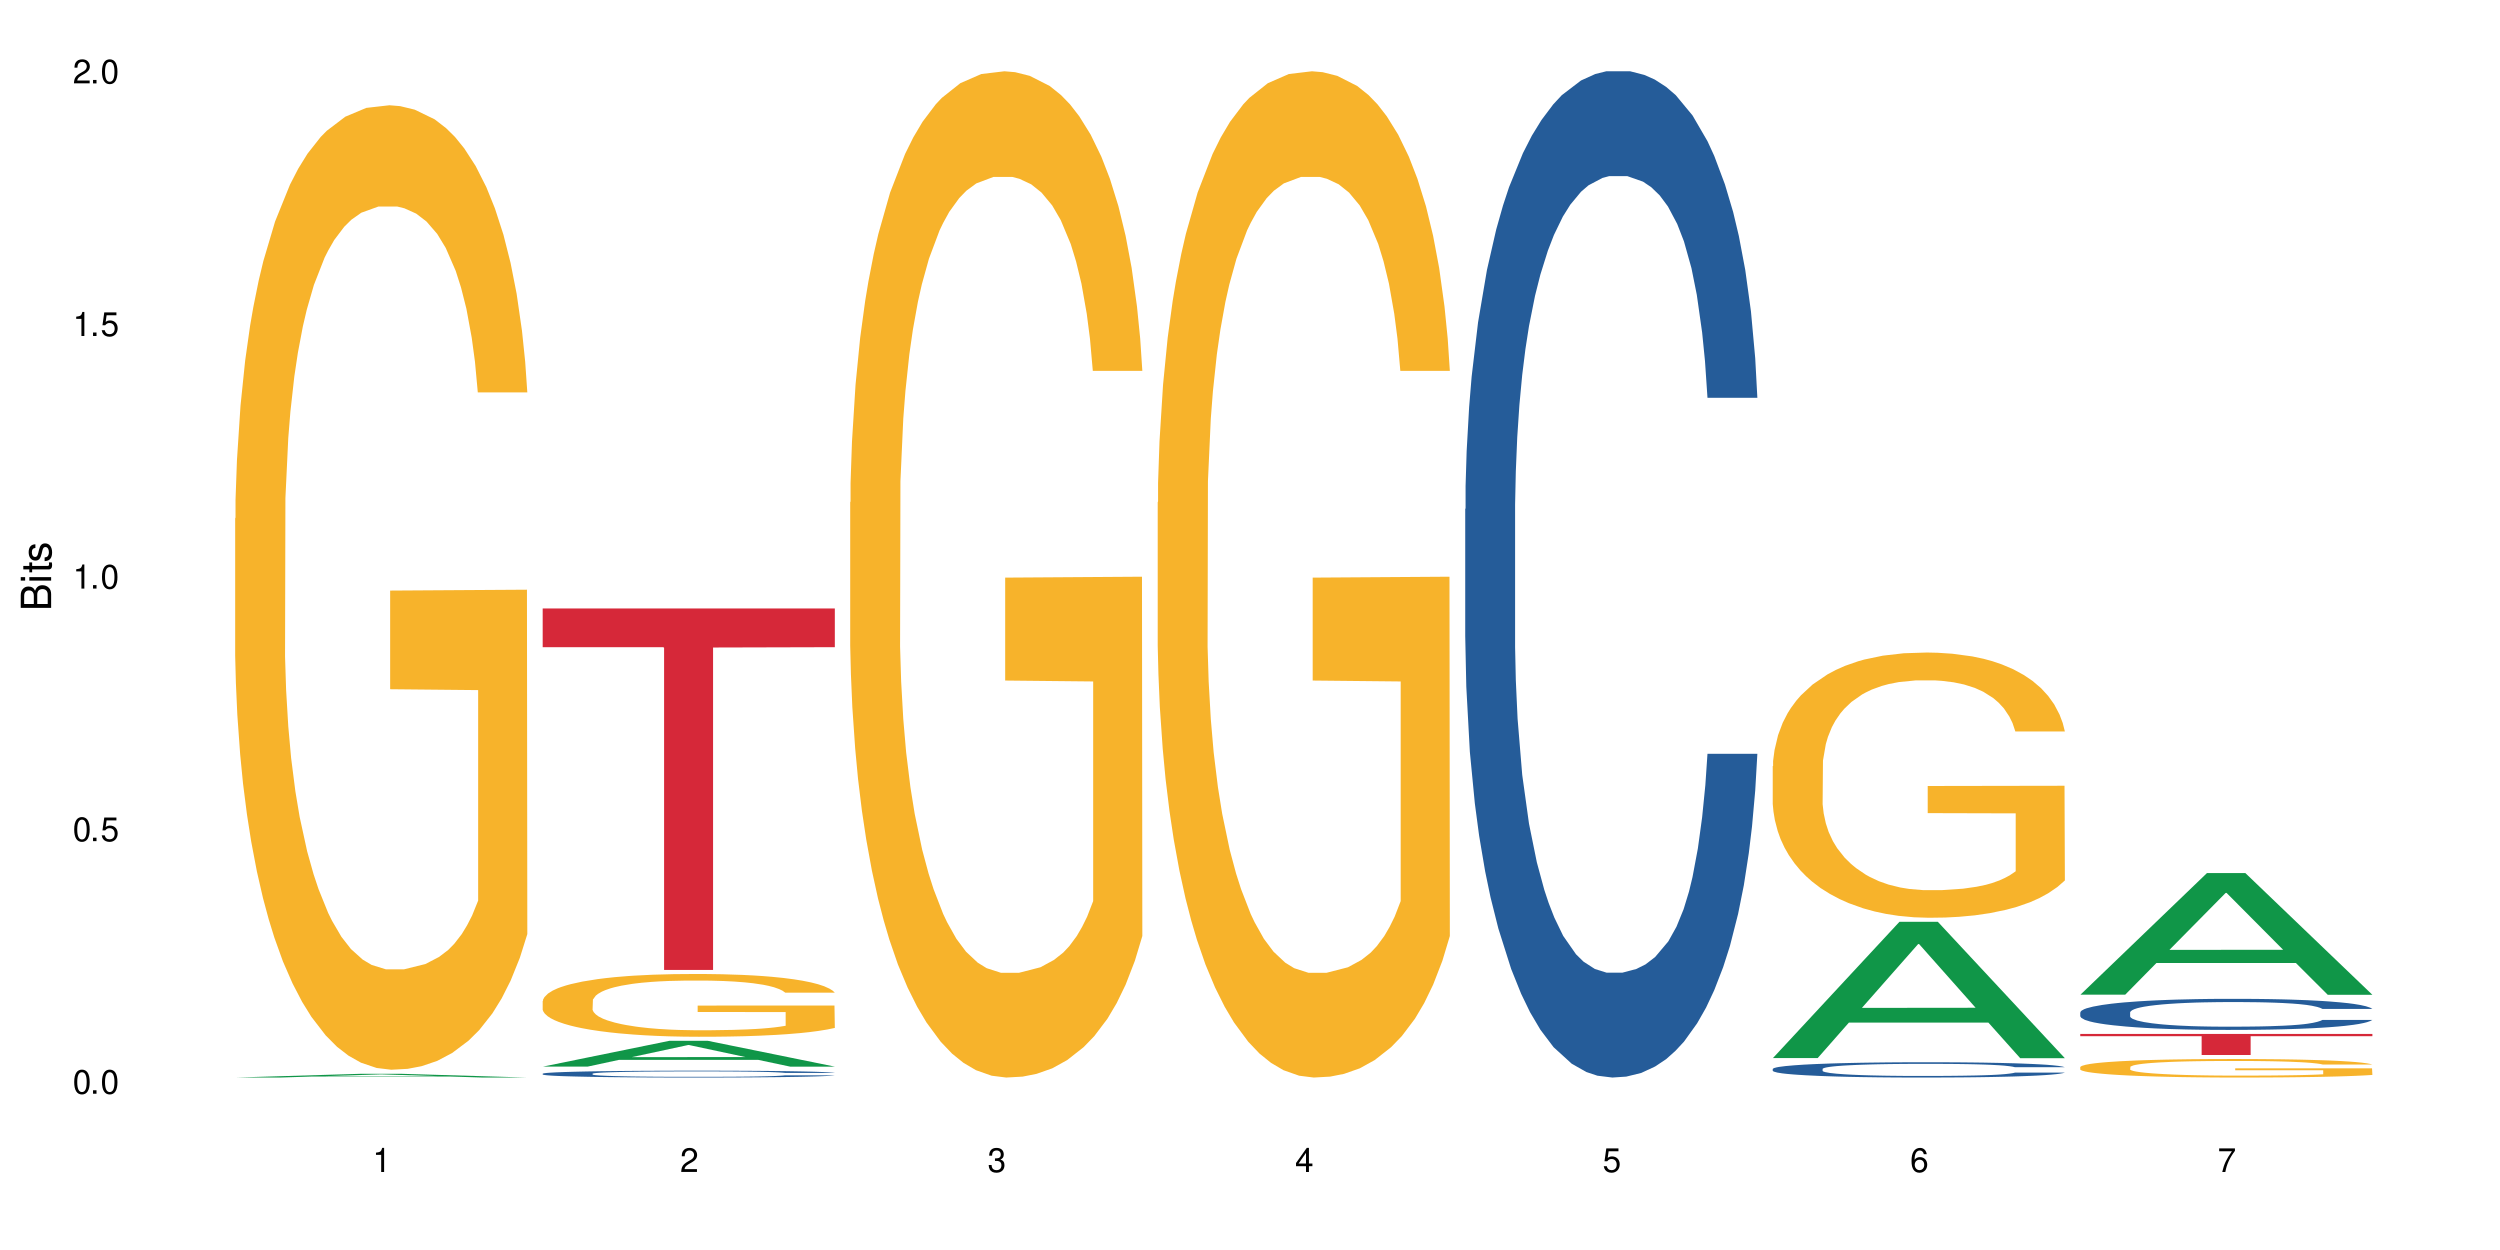 <?xml version="1.0" encoding="UTF-8"?>
<svg xmlns="http://www.w3.org/2000/svg" xmlns:xlink="http://www.w3.org/1999/xlink" width="720" height="360" viewBox="0 0 720 360">
<defs>
<g>
<g id="glyph-0-0">
</g>
<g id="glyph-0-1">
<path d="M 2.641 -6.938 C 2 -6.938 1.422 -6.656 1.078 -6.172 C 0.641 -5.562 0.406 -4.641 0.406 -3.359 C 0.406 -1.016 1.188 0.219 2.641 0.219 C 4.078 0.219 4.859 -1.016 4.859 -3.297 C 4.859 -4.641 4.656 -5.547 4.203 -6.172 C 3.844 -6.656 3.281 -6.938 2.641 -6.938 Z M 2.641 -6.188 C 3.547 -6.188 4 -5.25 4 -3.375 C 4 -1.406 3.562 -0.484 2.625 -0.484 C 1.734 -0.484 1.281 -1.438 1.281 -3.344 C 1.281 -5.25 1.734 -6.188 2.641 -6.188 Z M 2.641 -6.188 "/>
</g>
<g id="glyph-0-2">
<path d="M 1.828 -1 L 0.828 -1 L 0.828 0 L 1.828 0 Z M 1.828 -1 "/>
</g>
<g id="glyph-0-3">
<path d="M 4.562 -6.797 L 1.062 -6.797 L 0.547 -3.094 L 1.328 -3.094 C 1.719 -3.562 2.047 -3.734 2.578 -3.734 C 3.484 -3.734 4.062 -3.109 4.062 -2.094 C 4.062 -1.125 3.484 -0.531 2.578 -0.531 C 1.828 -0.531 1.375 -0.906 1.188 -1.672 L 0.328 -1.672 C 0.453 -1.109 0.547 -0.844 0.75 -0.594 C 1.125 -0.078 1.828 0.219 2.594 0.219 C 3.969 0.219 4.922 -0.781 4.922 -2.219 C 4.922 -3.562 4.031 -4.484 2.719 -4.484 C 2.25 -4.484 1.859 -4.359 1.469 -4.062 L 1.734 -5.969 L 4.562 -5.969 Z M 4.562 -6.797 "/>
</g>
<g id="glyph-0-4">
<path d="M 2.484 -4.938 L 2.484 0 L 3.328 0 L 3.328 -6.938 L 2.766 -6.938 C 2.469 -5.875 2.281 -5.734 0.984 -5.562 L 0.984 -4.938 Z M 2.484 -4.938 "/>
</g>
<g id="glyph-0-5">
<path d="M 4.859 -0.828 L 1.281 -0.828 C 1.359 -1.406 1.672 -1.781 2.5 -2.281 L 3.469 -2.828 C 4.406 -3.344 4.906 -4.062 4.906 -4.906 C 4.906 -5.484 4.672 -6.031 4.266 -6.406 C 3.859 -6.766 3.375 -6.938 2.719 -6.938 C 1.859 -6.938 1.219 -6.625 0.844 -6.031 C 0.609 -5.672 0.5 -5.234 0.484 -4.531 L 1.328 -4.531 C 1.359 -5.016 1.406 -5.281 1.531 -5.516 C 1.75 -5.938 2.188 -6.203 2.703 -6.203 C 3.469 -6.203 4.031 -5.641 4.031 -4.891 C 4.031 -4.344 3.719 -3.859 3.125 -3.516 L 2.234 -3 C 0.812 -2.172 0.406 -1.531 0.328 -0.016 L 4.859 -0.016 Z M 4.859 -0.828 "/>
</g>
<g id="glyph-0-6">
<path d="M 2.125 -3.188 L 2.578 -3.188 C 3.5 -3.188 3.984 -2.766 3.984 -1.922 C 3.984 -1.062 3.469 -0.531 2.594 -0.531 C 1.656 -0.531 1.203 -1 1.156 -2.016 L 0.312 -2.016 C 0.344 -1.453 0.438 -1.094 0.609 -0.781 C 0.953 -0.109 1.625 0.219 2.547 0.219 C 3.953 0.219 4.859 -0.625 4.859 -1.938 C 4.859 -2.828 4.516 -3.297 3.703 -3.594 C 4.344 -3.844 4.656 -4.328 4.656 -5.031 C 4.656 -6.219 3.875 -6.938 2.578 -6.938 C 1.203 -6.938 0.484 -6.172 0.453 -4.703 L 1.297 -4.703 C 1.312 -5.125 1.344 -5.359 1.453 -5.578 C 1.641 -5.969 2.062 -6.203 2.594 -6.203 C 3.344 -6.203 3.797 -5.75 3.797 -5 C 3.797 -4.516 3.609 -4.219 3.25 -4.047 C 3.016 -3.953 2.703 -3.922 2.125 -3.906 Z M 2.125 -3.188 "/>
</g>
<g id="glyph-0-7">
<path d="M 3.141 -1.672 L 3.141 0 L 3.984 0 L 3.984 -1.672 L 4.984 -1.672 L 4.984 -2.438 L 3.984 -2.438 L 3.984 -6.938 L 3.359 -6.938 L 0.266 -2.578 L 0.266 -1.672 Z M 3.141 -2.438 L 1 -2.438 L 3.141 -5.5 Z M 3.141 -2.438 "/>
</g>
<g id="glyph-0-8">
<path d="M 4.781 -5.125 C 4.609 -6.266 3.891 -6.938 2.844 -6.938 C 2.094 -6.938 1.422 -6.578 1.031 -5.953 C 0.594 -5.266 0.406 -4.422 0.406 -3.172 C 0.406 -2 0.578 -1.25 0.984 -0.641 C 1.359 -0.078 1.953 0.219 2.703 0.219 C 3.984 0.219 4.922 -0.75 4.922 -2.094 C 4.922 -3.375 4.062 -4.281 2.844 -4.281 C 2.172 -4.281 1.641 -4.031 1.281 -3.516 C 1.281 -5.234 1.828 -6.188 2.797 -6.188 C 3.391 -6.188 3.797 -5.797 3.938 -5.125 Z M 2.734 -3.531 C 3.547 -3.531 4.062 -2.953 4.062 -2.031 C 4.062 -1.156 3.484 -0.531 2.703 -0.531 C 1.922 -0.531 1.328 -1.188 1.328 -2.078 C 1.328 -2.938 1.906 -3.531 2.734 -3.531 Z M 2.734 -3.531 "/>
</g>
<g id="glyph-0-9">
<path d="M 4.984 -6.797 L 0.438 -6.797 L 0.438 -5.969 L 4.109 -5.969 C 2.5 -3.656 1.828 -2.234 1.328 0 L 2.219 0 C 2.594 -2.172 3.453 -4.047 4.984 -6.094 Z M 4.984 -6.797 "/>
</g>
<g id="glyph-1-0">
</g>
<g id="glyph-1-1">
<path d="M 0 -0.953 L 0 -4.891 C 0 -5.719 -0.234 -6.344 -0.734 -6.797 C -1.188 -7.234 -1.812 -7.469 -2.5 -7.469 C -3.547 -7.469 -4.188 -7 -4.625 -5.875 C -4.984 -6.688 -5.625 -7.094 -6.531 -7.094 C -7.172 -7.094 -7.734 -6.859 -8.141 -6.391 C -8.562 -5.922 -8.75 -5.344 -8.75 -4.5 L -8.75 -0.953 Z M -4.984 -2.062 L -7.766 -2.062 L -7.766 -4.219 C -7.766 -4.844 -7.688 -5.203 -7.453 -5.5 C -7.219 -5.812 -6.859 -5.969 -6.375 -5.969 C -5.891 -5.969 -5.531 -5.812 -5.297 -5.5 C -5.062 -5.203 -4.984 -4.844 -4.984 -4.219 Z M -0.984 -2.062 L -4 -2.062 L -4 -4.781 C -4 -5.766 -3.438 -6.359 -2.484 -6.359 C -1.547 -6.359 -0.984 -5.766 -0.984 -4.781 Z M -0.984 -2.062 "/>
</g>
<g id="glyph-1-2">
<path d="M -6.281 -1.797 L -6.281 -0.797 L 0 -0.797 L 0 -1.797 Z M -8.75 -1.797 L -8.75 -0.797 L -7.484 -0.797 L -7.484 -1.797 Z M -8.75 -1.797 "/>
</g>
<g id="glyph-1-3">
<path d="M -6.281 -3.047 L -6.281 -2.016 L -8.016 -2.016 L -8.016 -1.016 L -6.281 -1.016 L -6.281 -0.172 L -5.469 -0.172 L -5.469 -1.016 L -0.719 -1.016 C -0.078 -1.016 0.281 -1.453 0.281 -2.234 C 0.281 -2.5 0.25 -2.719 0.188 -3.047 L -0.641 -3.047 C -0.609 -2.906 -0.594 -2.766 -0.594 -2.562 C -0.594 -2.141 -0.719 -2.016 -1.156 -2.016 L -5.469 -2.016 L -5.469 -3.047 Z M -6.281 -3.047 "/>
</g>
<g id="glyph-1-4">
<path d="M -4.531 -5.25 C -5.766 -5.25 -6.469 -4.422 -6.469 -2.969 C -6.469 -1.516 -5.719 -0.562 -4.547 -0.562 C -3.562 -0.562 -3.094 -1.062 -2.734 -2.562 L -2.516 -3.484 C -2.344 -4.188 -2.094 -4.469 -1.641 -4.469 C -1.047 -4.469 -0.641 -3.875 -0.641 -3 C -0.641 -2.453 -0.797 -2 -1.062 -1.75 C -1.25 -1.594 -1.422 -1.531 -1.875 -1.469 L -1.875 -0.406 C -0.422 -0.453 0.281 -1.266 0.281 -2.922 C 0.281 -4.5 -0.5 -5.516 -1.719 -5.516 C -2.656 -5.516 -3.172 -4.984 -3.469 -3.734 L -3.703 -2.766 C -3.891 -1.953 -4.156 -1.609 -4.594 -1.609 C -5.188 -1.609 -5.547 -2.125 -5.547 -2.938 C -5.547 -3.75 -5.203 -4.172 -4.531 -4.203 Z M -4.531 -5.25 "/>
</g>
</g>
</defs>
<rect x="-72" y="-36" width="864" height="432" fill="rgb(100%, 100%, 100%)" fill-opacity="1"/>
<path fill-rule="nonzero" fill="rgb(6.275%, 58.824%, 28.235%)" fill-opacity="1" d="M 67.73 310.332 L 67.82 310.332 L 104.227 309.246 L 115.281 309.246 L 151.867 310.332 L 139.012 310.332 L 129.844 310.047 L 89.664 310.047 L 80.676 310.332 L 67.73 310.332 L 93.527 309.93 L 126.156 309.93 L 109.887 309.422 L 109.707 309.422 L 109.527 309.426 L 93.438 309.93 L 93.527 309.93 Z M 67.73 310.332 "/>
<path fill-rule="nonzero" fill="rgb(96.863%, 70.196%, 16.863%)" fill-opacity="1" d="M 67.73 149.285 L 67.832 149.031 L 67.832 143.957 L 68.242 132.543 L 69.27 116.816 L 70.605 103.879 L 72.039 93.73 L 72.965 88.402 L 74.504 80.793 L 75.836 75.215 L 79.223 63.797 L 83.531 53.145 L 85.891 48.578 L 88.559 44.266 L 92.355 39.445 L 94.102 37.672 L 99.438 33.613 L 105.488 31.074 L 112.16 30.312 L 115.238 30.566 L 119.441 31.582 L 125.188 34.371 L 128.473 36.91 L 131.039 39.445 L 133.707 42.742 L 136.988 47.816 L 140.066 53.906 L 142.527 59.992 L 144.992 67.602 L 147.043 75.719 L 148.789 84.598 L 150.328 95.254 L 151.25 104.133 L 151.867 113.012 L 137.605 113.012 L 136.785 104.133 L 135.859 97.281 L 134.32 88.91 L 132.781 82.824 L 131.242 78.004 L 128.371 71.406 L 125.906 67.348 L 122.828 63.797 L 119.855 61.516 L 116.469 59.992 L 114.414 59.484 L 108.977 59.484 L 104.055 61.262 L 101.18 63.289 L 99.129 65.32 L 96.254 69.125 L 94.512 72.168 L 93.484 74.199 L 90.406 82.062 L 88.355 89.164 L 87.227 93.984 L 85.789 101.594 L 84.762 108.445 L 83.633 118.59 L 83.02 126.199 L 82.199 143.449 L 82.094 189.109 L 82.402 198.75 L 83.02 209.148 L 83.84 218.281 L 85.07 227.922 L 86.301 235.277 L 88.457 245.172 L 90.305 251.766 L 91.742 256.078 L 94.512 262.93 L 95.641 265.211 L 98.309 269.777 L 101.078 273.328 L 104.465 276.371 L 107.027 277.895 L 111.133 279.164 L 116.363 279.164 L 122.52 277.641 L 126.422 275.609 L 129.09 273.582 L 130.832 271.805 L 132.988 269.016 L 134.527 266.48 L 135.961 263.688 L 137.707 259.375 L 137.707 198.75 L 112.363 198.496 L 112.363 170.086 L 151.762 169.832 L 151.867 269.016 L 149.711 275.863 L 147.043 282.461 L 144.48 287.535 L 141.812 291.848 L 138.016 296.664 L 134.938 299.711 L 130.215 303.262 L 125.906 305.543 L 121.395 307.066 L 117.391 307.828 L 112.672 308.082 L 108.465 307.574 L 103.949 306.051 L 100.359 304.023 L 97.074 301.484 L 93.793 298.188 L 89.688 292.859 L 87.02 288.547 L 84.25 283.223 L 81.48 276.879 L 79.016 270.031 L 77.375 264.703 L 75.734 258.617 L 73.988 251.004 L 72.348 242.379 L 71.117 234.516 L 69.988 225.637 L 69.168 217.266 L 68.348 205.852 L 67.938 196.719 L 67.73 188.855 Z M 67.73 149.285 "/>
<path fill-rule="nonzero" fill="rgb(6.275%, 58.824%, 28.235%)" fill-opacity="1" d="M 156.293 307.184 L 156.383 307.18 L 192.789 299.754 L 203.844 299.754 L 240.43 307.191 L 227.574 307.191 L 218.406 305.25 L 178.227 305.25 L 169.238 307.184 L 156.293 307.184 L 182.094 304.449 L 214.723 304.441 L 198.453 300.969 L 198.273 300.965 L 198.094 300.984 L 182.004 304.441 L 182.094 304.449 Z M 156.293 307.184 "/>
<path fill-rule="nonzero" fill="rgb(14.51%, 36.078%, 60%)" fill-opacity="1" d="M 156.293 309.215 L 156.398 309.215 L 156.398 309.172 L 156.703 309.102 L 157.422 309.016 L 158.141 308.957 L 159.988 308.848 L 162.555 308.746 L 165.223 308.668 L 167.172 308.621 L 168.914 308.582 L 172.918 308.516 L 175.48 308.484 L 178.25 308.453 L 181.637 308.422 L 184.102 308.402 L 189.641 308.375 L 193.746 308.363 L 196.926 308.355 L 203.801 308.355 L 207.902 308.363 L 210.879 308.371 L 214.164 308.387 L 216.934 308.402 L 221.754 308.441 L 226.066 308.492 L 228.016 308.523 L 231.094 308.578 L 233.453 308.633 L 235.094 308.68 L 236.941 308.746 L 238.582 308.828 L 239.812 308.918 L 240.43 308.996 L 226.066 308.996 L 225.348 308.926 L 224.527 308.871 L 222.988 308.797 L 221.449 308.742 L 219.293 308.691 L 217.344 308.656 L 214.676 308.621 L 212.316 308.602 L 209.855 308.582 L 207.492 308.574 L 202.98 308.562 L 197.746 308.562 L 195.797 308.566 L 191.797 308.582 L 189.641 308.594 L 186.562 308.617 L 184.406 308.641 L 181.844 308.68 L 180.098 308.707 L 177.945 308.754 L 176.406 308.797 L 174.66 308.855 L 173.633 308.902 L 172.711 308.953 L 171.891 309.012 L 171.273 309.074 L 170.863 309.141 L 170.66 309.207 L 170.66 309.488 L 170.863 309.551 L 171.379 309.629 L 172.711 309.738 L 174.66 309.832 L 176.918 309.91 L 179.074 309.965 L 181.945 310.02 L 184.512 310.055 L 188.203 310.09 L 190.359 310.105 L 193.641 310.121 L 197.027 310.125 L 201.543 310.125 L 205.543 310.121 L 208.211 310.109 L 210.98 310.098 L 214.777 310.066 L 217.137 310.035 L 219.191 310 L 220.73 309.969 L 221.754 309.938 L 223.293 309.883 L 224.527 309.82 L 225.449 309.758 L 226.066 309.695 L 240.43 309.695 L 239.812 309.77 L 238.891 309.84 L 237.969 309.891 L 236.531 309.953 L 234.891 310.012 L 232.527 310.074 L 230.578 310.117 L 228.016 310.16 L 225.656 310.195 L 223.09 310.227 L 219.293 310.262 L 216.832 310.281 L 214.164 310.297 L 210.98 310.312 L 206.98 310.324 L 202.672 310.332 L 198.668 310.332 L 194.359 310.328 L 191.18 310.32 L 186.973 310.305 L 181.738 310.273 L 177.945 310.238 L 174.969 310.203 L 172.402 310.168 L 169.531 310.121 L 165.836 310.039 L 163.578 309.977 L 162.039 309.93 L 160.297 309.855 L 159.066 309.793 L 157.629 309.691 L 156.602 309.566 L 156.293 309.465 Z M 156.293 309.215 "/>
<path fill-rule="nonzero" fill="rgb(96.863%, 70.196%, 16.863%)" fill-opacity="1" d="M 156.293 288.25 L 156.398 288.234 L 156.398 287.906 L 156.809 287.16 L 157.832 286.137 L 159.168 285.297 L 160.605 284.633 L 161.527 284.289 L 163.066 283.793 L 164.398 283.43 L 167.785 282.684 L 172.094 281.992 L 174.457 281.695 L 177.121 281.414 L 180.918 281.102 L 182.664 280.984 L 188 280.719 L 194.051 280.555 L 200.723 280.504 L 203.801 280.523 L 208.008 280.586 L 213.754 280.77 L 217.035 280.934 L 219.602 281.102 L 222.27 281.316 L 225.551 281.645 L 228.629 282.043 L 231.094 282.438 L 233.555 282.934 L 235.605 283.461 L 237.352 284.039 L 238.891 284.734 L 239.812 285.312 L 240.43 285.891 L 226.168 285.891 L 225.348 285.312 L 224.422 284.867 L 222.883 284.32 L 221.344 283.926 L 219.805 283.609 L 216.934 283.18 L 214.473 282.918 L 211.395 282.684 L 208.418 282.535 L 205.031 282.438 L 202.98 282.406 L 197.543 282.406 L 192.617 282.52 L 189.742 282.652 L 187.691 282.785 L 184.816 283.031 L 183.074 283.23 L 182.047 283.363 L 178.969 283.875 L 176.918 284.336 L 175.789 284.652 L 174.352 285.148 L 173.328 285.594 L 172.199 286.254 L 171.582 286.75 L 170.762 287.871 L 170.66 290.844 L 170.965 291.473 L 171.582 292.148 L 172.402 292.746 L 173.633 293.371 L 174.867 293.852 L 177.02 294.496 L 178.867 294.926 L 180.305 295.207 L 183.074 295.652 L 184.203 295.801 L 186.871 296.098 L 189.641 296.328 L 193.027 296.527 L 195.59 296.625 L 199.695 296.707 L 204.93 296.707 L 211.086 296.609 L 214.984 296.477 L 217.652 296.344 L 219.395 296.23 L 221.551 296.047 L 223.09 295.883 L 224.527 295.699 L 226.27 295.422 L 226.27 291.473 L 200.926 291.457 L 200.926 289.605 L 240.328 289.59 L 240.43 296.047 L 238.273 296.492 L 235.605 296.922 L 233.043 297.254 L 230.375 297.535 L 226.578 297.848 L 223.5 298.047 L 218.781 298.277 L 214.473 298.426 L 209.957 298.523 L 205.953 298.574 L 201.234 298.59 L 197.027 298.559 L 192.512 298.461 L 188.922 298.328 L 185.641 298.16 L 182.355 297.945 L 178.25 297.602 L 175.582 297.32 L 172.812 296.973 L 170.043 296.559 L 167.582 296.113 L 165.938 295.766 L 164.297 295.371 L 162.555 294.875 L 160.91 294.312 L 159.68 293.801 L 158.551 293.223 L 157.73 292.68 L 156.91 291.934 L 156.5 291.34 L 156.293 290.828 Z M 156.293 288.25 "/>
<path fill-rule="nonzero" fill="rgb(83.922%, 15.686%, 22.353%)" fill-opacity="1" d="M 156.293 175.246 L 240.43 175.246 L 240.43 186.387 L 205.363 186.484 L 205.363 279.34 L 191.258 279.34 L 191.258 186.582 L 191.051 186.387 L 156.293 186.387 Z M 156.293 175.246 "/>
<path fill-rule="nonzero" fill="rgb(96.863%, 70.196%, 16.863%)" fill-opacity="1" d="M 244.859 144.652 L 244.961 144.387 L 244.961 139.094 L 245.371 127.184 L 246.398 110.777 L 247.73 97.277 L 249.168 86.691 L 250.09 81.133 L 251.629 73.195 L 252.965 67.371 L 256.348 55.461 L 260.66 44.348 L 263.02 39.582 L 265.688 35.082 L 269.484 30.055 L 271.227 28.203 L 276.562 23.965 L 282.617 21.32 L 289.285 20.527 L 292.363 20.789 L 296.57 21.848 L 302.316 24.762 L 305.598 27.406 L 308.164 30.055 L 310.832 33.496 L 314.117 38.789 L 317.195 45.141 L 319.656 51.492 L 322.117 59.43 L 324.172 67.902 L 325.914 77.164 L 327.453 88.281 L 328.379 97.543 L 328.992 106.805 L 314.73 106.805 L 313.91 97.543 L 312.988 90.398 L 311.449 81.664 L 309.91 75.312 L 308.371 70.281 L 305.496 63.402 L 303.035 59.168 L 299.957 55.461 L 296.98 53.078 L 293.594 51.492 L 291.543 50.961 L 286.105 50.961 L 281.18 52.816 L 278.309 54.934 L 276.254 57.051 L 273.383 61.02 L 271.637 64.195 L 270.613 66.312 L 267.535 74.516 L 265.48 81.93 L 264.352 86.957 L 262.918 94.898 L 261.891 102.043 L 260.762 112.629 L 260.145 120.57 L 259.324 138.566 L 259.223 186.207 L 259.531 196.262 L 260.145 207.113 L 260.965 216.641 L 262.199 226.699 L 263.43 234.375 L 265.582 244.695 L 267.43 251.578 L 268.867 256.078 L 271.637 263.223 L 272.766 265.605 L 275.434 270.367 L 278.203 274.074 L 281.59 277.25 L 284.156 278.836 L 288.258 280.16 L 293.492 280.16 L 299.648 278.574 L 303.547 276.457 L 306.215 274.34 L 307.961 272.484 L 310.113 269.574 L 311.652 266.926 L 313.09 264.016 L 314.832 259.516 L 314.832 196.262 L 289.492 195.996 L 289.492 166.355 L 328.891 166.09 L 328.992 269.574 L 326.84 276.719 L 324.172 283.602 L 321.605 288.895 L 318.938 293.395 L 315.141 298.422 L 312.062 301.598 L 307.344 305.305 L 303.035 307.688 L 298.52 309.273 L 294.52 310.066 L 289.797 310.332 L 285.59 309.805 L 281.078 308.215 L 277.484 306.098 L 274.203 303.453 L 270.918 300.012 L 266.816 294.453 L 264.148 289.953 L 261.379 284.395 L 258.605 277.777 L 256.145 270.633 L 254.504 265.074 L 252.859 258.723 L 251.117 250.781 L 249.477 241.785 L 248.242 233.578 L 247.113 224.316 L 246.293 215.582 L 245.473 203.672 L 245.062 194.145 L 244.859 185.941 Z M 244.859 144.652 "/>
<path fill-rule="nonzero" fill="rgb(96.863%, 70.196%, 16.863%)" fill-opacity="1" d="M 333.422 144.652 L 333.523 144.387 L 333.523 139.094 L 333.934 127.184 L 334.961 110.777 L 336.293 97.277 L 337.73 86.691 L 338.652 81.133 L 340.191 73.195 L 341.527 67.371 L 344.914 55.461 L 349.223 44.348 L 351.582 39.582 L 354.25 35.082 L 358.047 30.055 L 359.789 28.203 L 365.125 23.965 L 371.18 21.32 L 377.848 20.527 L 380.926 20.789 L 385.133 21.848 L 390.879 24.762 L 394.164 27.406 L 396.727 30.055 L 399.395 33.496 L 402.68 38.789 L 405.758 45.141 L 408.219 51.492 L 410.684 59.43 L 412.734 67.902 L 414.477 77.164 L 416.016 88.281 L 416.941 97.543 L 417.555 106.805 L 403.293 106.805 L 402.473 97.543 L 401.551 90.398 L 400.012 81.664 L 398.473 75.312 L 396.934 70.281 L 394.059 63.402 L 391.598 59.168 L 388.52 55.461 L 385.543 53.078 L 382.156 51.492 L 380.105 50.961 L 374.668 50.961 L 369.742 52.816 L 366.871 54.934 L 364.816 57.051 L 361.945 61.02 L 360.199 64.195 L 359.176 66.312 L 356.098 74.516 L 354.043 81.93 L 352.914 86.957 L 351.48 94.898 L 350.453 102.043 L 349.324 112.629 L 348.711 120.57 L 347.887 138.566 L 347.785 186.207 L 348.094 196.262 L 348.711 207.113 L 349.531 216.641 L 350.762 226.699 L 351.992 234.375 L 354.148 244.695 L 355.992 251.578 L 357.43 256.078 L 360.199 263.223 L 361.328 265.605 L 363.996 270.367 L 366.766 274.074 L 370.152 277.25 L 372.719 278.836 L 376.824 280.16 L 382.055 280.16 L 388.211 278.574 L 392.109 276.457 L 394.777 274.34 L 396.523 272.484 L 398.676 269.574 L 400.215 266.926 L 401.652 264.016 L 403.398 259.516 L 403.398 196.262 L 378.055 195.996 L 378.055 166.355 L 417.453 166.09 L 417.555 269.574 L 415.402 276.719 L 412.734 283.602 L 410.168 288.895 L 407.5 293.395 L 403.703 298.422 L 400.625 301.598 L 395.906 305.305 L 391.598 307.688 L 387.082 309.273 L 383.082 310.066 L 378.363 310.332 L 374.156 309.805 L 369.641 308.215 L 366.051 306.098 L 362.766 303.453 L 359.484 300.012 L 355.379 294.453 L 352.711 289.953 L 349.941 284.395 L 347.172 277.777 L 344.707 270.633 L 343.066 265.074 L 341.426 258.723 L 339.68 250.781 L 338.039 241.785 L 336.809 233.578 L 335.68 224.316 L 334.859 215.582 L 334.035 203.672 L 333.625 194.145 L 333.422 185.941 Z M 333.422 144.652 "/>
<path fill-rule="nonzero" fill="rgb(14.51%, 36.078%, 60%)" fill-opacity="1" d="M 421.984 146.621 L 422.086 146.355 L 422.086 140 L 422.395 129.934 L 423.113 117.215 L 423.832 108.477 L 425.68 92.844 L 428.242 77.746 L 430.91 66.09 L 432.859 59.203 L 434.605 53.902 L 438.605 44.102 L 441.172 39.07 L 443.941 34.566 L 447.328 30.062 L 449.789 27.414 L 455.332 23.176 L 459.434 21.32 L 462.617 20.527 L 469.488 20.527 L 473.594 21.586 L 476.57 22.91 L 479.852 25.031 L 482.625 27.414 L 487.445 33.242 L 491.754 40.66 L 493.703 44.898 L 496.781 53.109 L 499.145 61.055 L 500.785 67.945 L 502.633 77.746 L 504.273 89.668 L 505.504 103.176 L 506.121 114.566 L 491.754 114.566 L 491.035 103.973 L 490.215 95.758 L 488.676 84.898 L 487.137 77.215 L 484.984 69.535 L 483.035 64.5 L 480.367 59.469 L 478.008 56.289 L 475.543 53.902 L 473.184 52.316 L 468.668 50.727 L 463.438 50.727 L 461.488 51.254 L 457.484 53.375 L 455.332 55.23 L 452.254 58.938 L 450.098 62.383 L 447.531 67.68 L 445.789 72.184 L 443.633 79.07 L 442.094 85.164 L 440.352 93.906 L 439.324 100.527 L 438.402 107.945 L 437.582 116.688 L 436.965 125.957 L 436.555 135.762 L 436.348 145.297 L 436.348 186.355 L 436.555 195.895 L 437.066 207.02 L 438.402 223.18 L 440.352 237.219 L 442.609 248.344 L 444.762 256.293 L 445.992 260 L 447.637 264.238 L 450.199 269.535 L 453.895 274.836 L 456.051 276.953 L 459.332 279.074 L 462.719 280.133 L 467.234 280.133 L 471.234 279.074 L 473.902 277.75 L 476.672 275.629 L 480.469 271.125 L 482.828 266.887 L 484.879 261.855 L 486.418 256.82 L 487.445 252.582 L 488.984 244.371 L 490.215 235.363 L 491.141 226.094 L 491.754 217.086 L 506.121 217.086 L 505.504 227.684 L 504.582 238.012 L 503.656 245.695 L 502.223 254.969 L 500.578 263.18 L 498.219 272.449 L 496.27 278.543 L 493.703 285.168 L 491.344 290.199 L 488.781 294.703 L 484.984 300 L 482.52 302.648 L 479.852 305.035 L 476.672 307.152 L 472.672 309.008 L 468.363 310.066 L 464.359 310.332 L 460.051 309.801 L 456.871 308.742 L 452.664 306.359 L 447.43 301.59 L 443.633 296.559 L 440.66 291.523 L 438.094 286.227 L 435.219 279.074 L 431.527 267.418 L 429.27 258.41 L 427.73 250.992 L 425.984 240.664 L 424.754 231.391 L 423.32 216.555 L 422.293 197.746 L 421.984 183.18 Z M 421.984 146.621 "/>
<path fill-rule="nonzero" fill="rgb(6.275%, 58.824%, 28.235%)" fill-opacity="1" d="M 510.547 304.73 L 510.637 304.691 L 547.043 265.48 L 558.098 265.48 L 594.684 304.766 L 581.828 304.766 L 572.66 294.512 L 532.48 294.512 L 523.492 304.73 L 510.547 304.73 L 536.348 290.27 L 568.977 290.234 L 552.707 271.898 L 552.527 271.863 L 552.348 271.973 L 536.258 290.234 L 536.348 290.27 Z M 510.547 304.73 "/>
<path fill-rule="nonzero" fill="rgb(14.51%, 36.078%, 60%)" fill-opacity="1" d="M 510.547 307.844 L 510.652 307.84 L 510.652 307.746 L 510.957 307.594 L 511.676 307.398 L 512.395 307.266 L 514.242 307.027 L 516.809 306.801 L 519.473 306.621 L 521.426 306.52 L 523.168 306.438 L 527.168 306.289 L 529.734 306.211 L 532.504 306.145 L 535.891 306.074 L 538.355 306.035 L 543.895 305.969 L 548 305.941 L 551.18 305.93 L 558.055 305.93 L 562.156 305.945 L 565.133 305.965 L 568.418 306 L 571.188 306.035 L 576.008 306.125 L 580.32 306.234 L 582.27 306.301 L 585.348 306.426 L 587.707 306.547 L 589.348 306.648 L 591.195 306.801 L 592.836 306.98 L 594.066 307.188 L 594.684 307.359 L 580.32 307.359 L 579.602 307.199 L 578.781 307.074 L 577.242 306.906 L 575.703 306.793 L 573.547 306.676 L 571.598 306.598 L 568.93 306.523 L 566.57 306.473 L 564.105 306.438 L 561.746 306.414 L 557.234 306.391 L 552 306.391 L 550.051 306.398 L 546.051 306.43 L 543.895 306.457 L 540.816 306.512 L 538.66 306.566 L 536.098 306.645 L 534.352 306.715 L 532.199 306.82 L 530.66 306.91 L 528.914 307.043 L 527.887 307.145 L 526.965 307.258 L 526.145 307.391 L 525.527 307.531 L 525.117 307.68 L 524.914 307.824 L 524.914 308.449 L 525.117 308.594 L 525.629 308.762 L 526.965 309.008 L 528.914 309.223 L 531.172 309.391 L 533.324 309.512 L 534.559 309.566 L 536.199 309.633 L 538.766 309.711 L 542.457 309.793 L 544.613 309.824 L 547.895 309.859 L 551.281 309.875 L 555.797 309.875 L 559.797 309.859 L 562.465 309.836 L 565.234 309.805 L 569.031 309.738 L 571.391 309.672 L 573.445 309.598 L 574.984 309.52 L 576.008 309.457 L 577.547 309.332 L 578.781 309.195 L 579.703 309.055 L 580.32 308.914 L 594.684 308.914 L 594.066 309.078 L 593.145 309.234 L 592.223 309.352 L 590.785 309.492 L 589.145 309.617 L 586.781 309.758 L 584.832 309.848 L 582.27 309.949 L 579.91 310.027 L 577.344 310.094 L 573.547 310.176 L 571.086 310.215 L 568.418 310.254 L 565.234 310.285 L 561.234 310.312 L 556.926 310.328 L 552.922 310.332 L 548.613 310.324 L 545.434 310.309 L 541.227 310.273 L 535.992 310.199 L 532.199 310.125 L 529.223 310.047 L 526.656 309.965 L 523.785 309.859 L 520.09 309.68 L 517.832 309.543 L 516.293 309.43 L 514.551 309.273 L 513.316 309.133 L 511.883 308.906 L 510.855 308.621 L 510.547 308.402 Z M 510.547 307.844 "/>
<path fill-rule="nonzero" fill="rgb(96.863%, 70.196%, 16.863%)" fill-opacity="1" d="M 510.547 220.645 L 510.652 220.574 L 510.652 219.18 L 511.062 216.039 L 512.086 211.715 L 513.422 208.156 L 514.855 205.367 L 515.781 203.902 L 517.32 201.809 L 518.652 200.273 L 522.039 197.133 L 526.348 194.203 L 528.707 192.949 L 531.375 191.762 L 535.172 190.438 L 536.918 189.949 L 542.254 188.832 L 548.305 188.137 L 554.977 187.926 L 558.055 187.996 L 562.262 188.273 L 568.008 189.043 L 571.289 189.738 L 573.855 190.438 L 576.523 191.344 L 579.805 192.738 L 582.883 194.414 L 585.348 196.09 L 587.809 198.18 L 589.859 200.414 L 591.605 202.855 L 593.145 205.785 L 594.066 208.227 L 594.684 210.668 L 580.422 210.668 L 579.602 208.227 L 578.676 206.344 L 577.137 204.043 L 575.598 202.367 L 574.059 201.043 L 571.188 199.227 L 568.723 198.109 L 565.645 197.133 L 562.672 196.508 L 559.285 196.09 L 557.234 195.949 L 551.793 195.949 L 546.871 196.438 L 543.996 196.996 L 541.945 197.555 L 539.07 198.598 L 537.328 199.438 L 536.301 199.996 L 533.223 202.156 L 531.172 204.109 L 530.043 205.438 L 528.605 207.531 L 527.582 209.414 L 526.453 212.203 L 525.836 214.297 L 525.016 219.039 L 524.914 231.598 L 525.219 234.25 L 525.836 237.109 L 526.656 239.621 L 527.887 242.273 L 529.121 244.297 L 531.273 247.016 L 533.121 248.832 L 534.559 250.016 L 537.328 251.898 L 538.457 252.527 L 541.125 253.785 L 543.895 254.762 L 547.281 255.598 L 549.844 256.016 L 553.949 256.363 L 559.184 256.363 L 565.34 255.945 L 569.238 255.387 L 571.906 254.828 L 573.648 254.34 L 575.805 253.574 L 577.344 252.875 L 578.781 252.109 L 580.523 250.922 L 580.523 234.25 L 555.18 234.18 L 555.18 226.367 L 594.582 226.297 L 594.684 253.574 L 592.527 255.457 L 589.859 257.273 L 587.297 258.668 L 584.629 259.852 L 580.832 261.18 L 577.754 262.016 L 573.035 262.992 L 568.723 263.621 L 564.211 264.039 L 560.207 264.25 L 555.488 264.316 L 551.281 264.18 L 546.766 263.762 L 543.176 263.203 L 539.895 262.504 L 536.609 261.598 L 532.504 260.133 L 529.836 258.945 L 527.066 257.48 L 524.297 255.738 L 521.836 253.852 L 520.191 252.387 L 518.551 250.715 L 516.809 248.621 L 515.164 246.25 L 513.934 244.086 L 512.805 241.645 L 511.984 239.344 L 511.164 236.203 L 510.754 233.691 L 510.547 231.527 Z M 510.547 220.645 "/>
<path fill-rule="nonzero" fill="rgb(6.275%, 58.824%, 28.235%)" fill-opacity="1" d="M 599.113 286.473 L 599.203 286.438 L 635.605 251.445 L 646.664 251.445 L 683.246 286.504 L 670.395 286.504 L 661.223 277.352 L 621.043 277.352 L 612.055 286.473 L 599.113 286.473 L 624.91 273.566 L 657.539 273.535 L 641.27 257.176 L 641.09 257.141 L 640.91 257.238 L 624.82 273.535 L 624.91 273.566 Z M 599.113 286.473 "/>
<path fill-rule="nonzero" fill="rgb(14.51%, 36.078%, 60%)" fill-opacity="1" d="M 599.113 291.562 L 599.215 291.551 L 599.215 291.355 L 599.523 291.047 L 600.238 290.652 L 600.957 290.383 L 602.805 289.902 L 605.371 289.434 L 608.039 289.074 L 609.988 288.863 L 611.73 288.699 L 615.734 288.395 L 618.297 288.242 L 621.07 288.102 L 624.453 287.965 L 626.918 287.883 L 632.457 287.75 L 636.562 287.691 L 639.742 287.668 L 646.617 287.668 L 650.723 287.703 L 653.695 287.742 L 656.98 287.809 L 659.75 287.883 L 664.574 288.062 L 668.883 288.289 L 670.832 288.422 L 673.91 288.676 L 676.27 288.918 L 677.91 289.133 L 679.758 289.434 L 681.398 289.805 L 682.633 290.219 L 683.246 290.57 L 668.883 290.57 L 668.164 290.246 L 667.344 289.992 L 665.805 289.656 L 664.266 289.418 L 662.109 289.18 L 660.16 289.027 L 657.492 288.871 L 655.133 288.773 L 652.672 288.699 L 650.312 288.648 L 645.797 288.602 L 640.562 288.602 L 638.613 288.617 L 634.613 288.684 L 632.457 288.738 L 629.379 288.855 L 627.227 288.961 L 624.66 289.125 L 622.914 289.262 L 620.762 289.477 L 619.223 289.664 L 617.477 289.934 L 616.453 290.137 L 615.527 290.367 L 614.707 290.637 L 614.09 290.922 L 613.68 291.227 L 613.477 291.52 L 613.477 292.785 L 613.68 293.082 L 614.195 293.426 L 615.527 293.922 L 617.477 294.355 L 619.734 294.699 L 621.891 294.945 L 623.121 295.059 L 624.762 295.191 L 627.328 295.355 L 631.02 295.52 L 633.176 295.582 L 636.461 295.648 L 639.844 295.68 L 644.359 295.68 L 648.359 295.648 L 651.027 295.609 L 653.801 295.543 L 657.594 295.402 L 659.957 295.273 L 662.008 295.117 L 663.547 294.961 L 664.574 294.832 L 666.113 294.578 L 667.344 294.301 L 668.266 294.012 L 668.883 293.734 L 683.246 293.734 L 682.633 294.062 L 681.707 294.383 L 680.785 294.617 L 679.348 294.906 L 677.707 295.156 L 675.348 295.445 L 673.398 295.633 L 670.832 295.836 L 668.473 295.992 L 665.906 296.133 L 662.109 296.293 L 659.648 296.375 L 656.98 296.449 L 653.801 296.516 L 649.797 296.574 L 645.488 296.605 L 641.488 296.613 L 637.176 296.598 L 633.996 296.566 L 629.789 296.492 L 624.559 296.344 L 620.762 296.188 L 617.785 296.031 L 615.219 295.871 L 612.348 295.648 L 608.652 295.289 L 606.395 295.012 L 604.855 294.781 L 603.113 294.465 L 601.883 294.176 L 600.445 293.719 L 599.418 293.137 L 599.113 292.688 Z M 599.113 291.562 "/>
<path fill-rule="nonzero" fill="rgb(96.863%, 70.196%, 16.863%)" fill-opacity="1" d="M 599.113 307.281 L 599.215 307.277 L 599.215 307.18 L 599.625 306.961 L 600.652 306.66 L 601.984 306.41 L 603.422 306.215 L 604.344 306.113 L 605.883 305.969 L 607.219 305.859 L 610.602 305.641 L 614.914 305.438 L 617.273 305.348 L 619.941 305.266 L 623.738 305.172 L 625.48 305.141 L 630.816 305.062 L 636.871 305.012 L 643.539 304.996 L 646.617 305.004 L 650.824 305.023 L 656.57 305.074 L 659.852 305.125 L 662.418 305.172 L 665.086 305.238 L 668.367 305.336 L 671.445 305.449 L 673.91 305.566 L 676.371 305.715 L 678.426 305.871 L 680.168 306.039 L 681.707 306.246 L 682.633 306.414 L 683.246 306.586 L 668.984 306.586 L 668.164 306.414 L 667.242 306.285 L 665.703 306.125 L 664.164 306.008 L 662.625 305.914 L 659.75 305.789 L 657.289 305.711 L 654.211 305.641 L 651.234 305.598 L 647.848 305.566 L 645.797 305.559 L 640.359 305.559 L 635.434 305.594 L 632.559 305.633 L 630.508 305.672 L 627.637 305.742 L 625.891 305.801 L 624.863 305.84 L 621.785 305.992 L 619.734 306.129 L 618.605 306.223 L 617.168 306.367 L 616.145 306.5 L 615.016 306.691 L 614.398 306.84 L 613.578 307.172 L 613.477 308.047 L 613.785 308.234 L 614.398 308.434 L 615.219 308.609 L 616.453 308.793 L 617.684 308.934 L 619.836 309.125 L 621.684 309.25 L 623.121 309.332 L 625.891 309.465 L 627.02 309.508 L 629.688 309.598 L 632.457 309.664 L 635.844 309.723 L 638.41 309.754 L 642.512 309.777 L 647.746 309.777 L 653.902 309.746 L 657.801 309.707 L 660.469 309.668 L 662.211 309.637 L 664.367 309.582 L 665.906 309.535 L 667.344 309.48 L 669.086 309.398 L 669.086 308.234 L 643.742 308.227 L 643.742 307.684 L 683.145 307.676 L 683.246 309.582 L 681.094 309.715 L 678.426 309.84 L 675.859 309.938 L 673.191 310.02 L 669.395 310.113 L 666.316 310.172 L 661.598 310.238 L 657.289 310.285 L 652.773 310.312 L 648.773 310.328 L 644.051 310.332 L 639.844 310.324 L 635.332 310.293 L 631.738 310.254 L 628.457 310.207 L 625.172 310.141 L 621.07 310.039 L 618.402 309.957 L 615.629 309.855 L 612.859 309.734 L 610.398 309.602 L 608.758 309.5 L 607.113 309.383 L 605.371 309.234 L 603.73 309.07 L 602.496 308.918 L 601.367 308.75 L 600.547 308.59 L 599.727 308.367 L 599.316 308.195 L 599.113 308.043 Z M 599.113 307.281 "/>
<path fill-rule="nonzero" fill="rgb(83.922%, 15.686%, 22.353%)" fill-opacity="1" d="M 599.113 297.777 L 683.246 297.777 L 683.246 298.426 L 648.184 298.43 L 648.184 303.836 L 634.074 303.836 L 634.074 298.438 L 633.871 298.426 L 599.113 298.426 Z M 599.113 297.777 "/>
<g fill="rgb(0%, 0%, 0%)" fill-opacity="1">
<use xlink:href="#glyph-0-1" x="20.965" y="314.993"/>
<use xlink:href="#glyph-0-2" x="25.965" y="314.993"/>
<use xlink:href="#glyph-0-1" x="28.965" y="314.993"/>
</g>
<g fill="rgb(0%, 0%, 0%)" fill-opacity="1">
<use xlink:href="#glyph-0-1" x="20.965" y="242.251"/>
<use xlink:href="#glyph-0-2" x="25.965" y="242.251"/>
<use xlink:href="#glyph-0-3" x="28.965" y="242.251"/>
</g>
<g fill="rgb(0%, 0%, 0%)" fill-opacity="1">
<use xlink:href="#glyph-0-4" x="20.965" y="169.509"/>
<use xlink:href="#glyph-0-2" x="25.965" y="169.509"/>
<use xlink:href="#glyph-0-1" x="28.965" y="169.509"/>
</g>
<g fill="rgb(0%, 0%, 0%)" fill-opacity="1">
<use xlink:href="#glyph-0-4" x="20.965" y="96.767"/>
<use xlink:href="#glyph-0-2" x="25.965" y="96.767"/>
<use xlink:href="#glyph-0-3" x="28.965" y="96.767"/>
</g>
<g fill="rgb(0%, 0%, 0%)" fill-opacity="1">
<use xlink:href="#glyph-0-5" x="20.965" y="24.024"/>
<use xlink:href="#glyph-0-2" x="25.965" y="24.024"/>
<use xlink:href="#glyph-0-1" x="28.965" y="24.024"/>
</g>
<g fill="rgb(0%, 0%, 0%)" fill-opacity="1">
<use xlink:href="#glyph-0-4" x="107.297" y="337.532"/>
</g>
<g fill="rgb(0%, 0%, 0%)" fill-opacity="1">
<use xlink:href="#glyph-0-5" x="195.863" y="337.532"/>
</g>
<g fill="rgb(0%, 0%, 0%)" fill-opacity="1">
<use xlink:href="#glyph-0-6" x="284.426" y="337.532"/>
</g>
<g fill="rgb(0%, 0%, 0%)" fill-opacity="1">
<use xlink:href="#glyph-0-7" x="372.988" y="337.532"/>
</g>
<g fill="rgb(0%, 0%, 0%)" fill-opacity="1">
<use xlink:href="#glyph-0-3" x="461.551" y="337.532"/>
</g>
<g fill="rgb(0%, 0%, 0%)" fill-opacity="1">
<use xlink:href="#glyph-0-8" x="550.117" y="337.532"/>
</g>
<g fill="rgb(0%, 0%, 0%)" fill-opacity="1">
<use xlink:href="#glyph-0-9" x="638.68" y="337.532"/>
</g>
<g fill="rgb(0%, 0%, 0%)" fill-opacity="1">
<use xlink:href="#glyph-1-1" x="14.725" y="176.012"/>
<use xlink:href="#glyph-1-2" x="14.725" y="168.012"/>
<use xlink:href="#glyph-1-3" x="14.725" y="165.012"/>
<use xlink:href="#glyph-1-4" x="14.725" y="162.012"/>
</g>
</svg>

